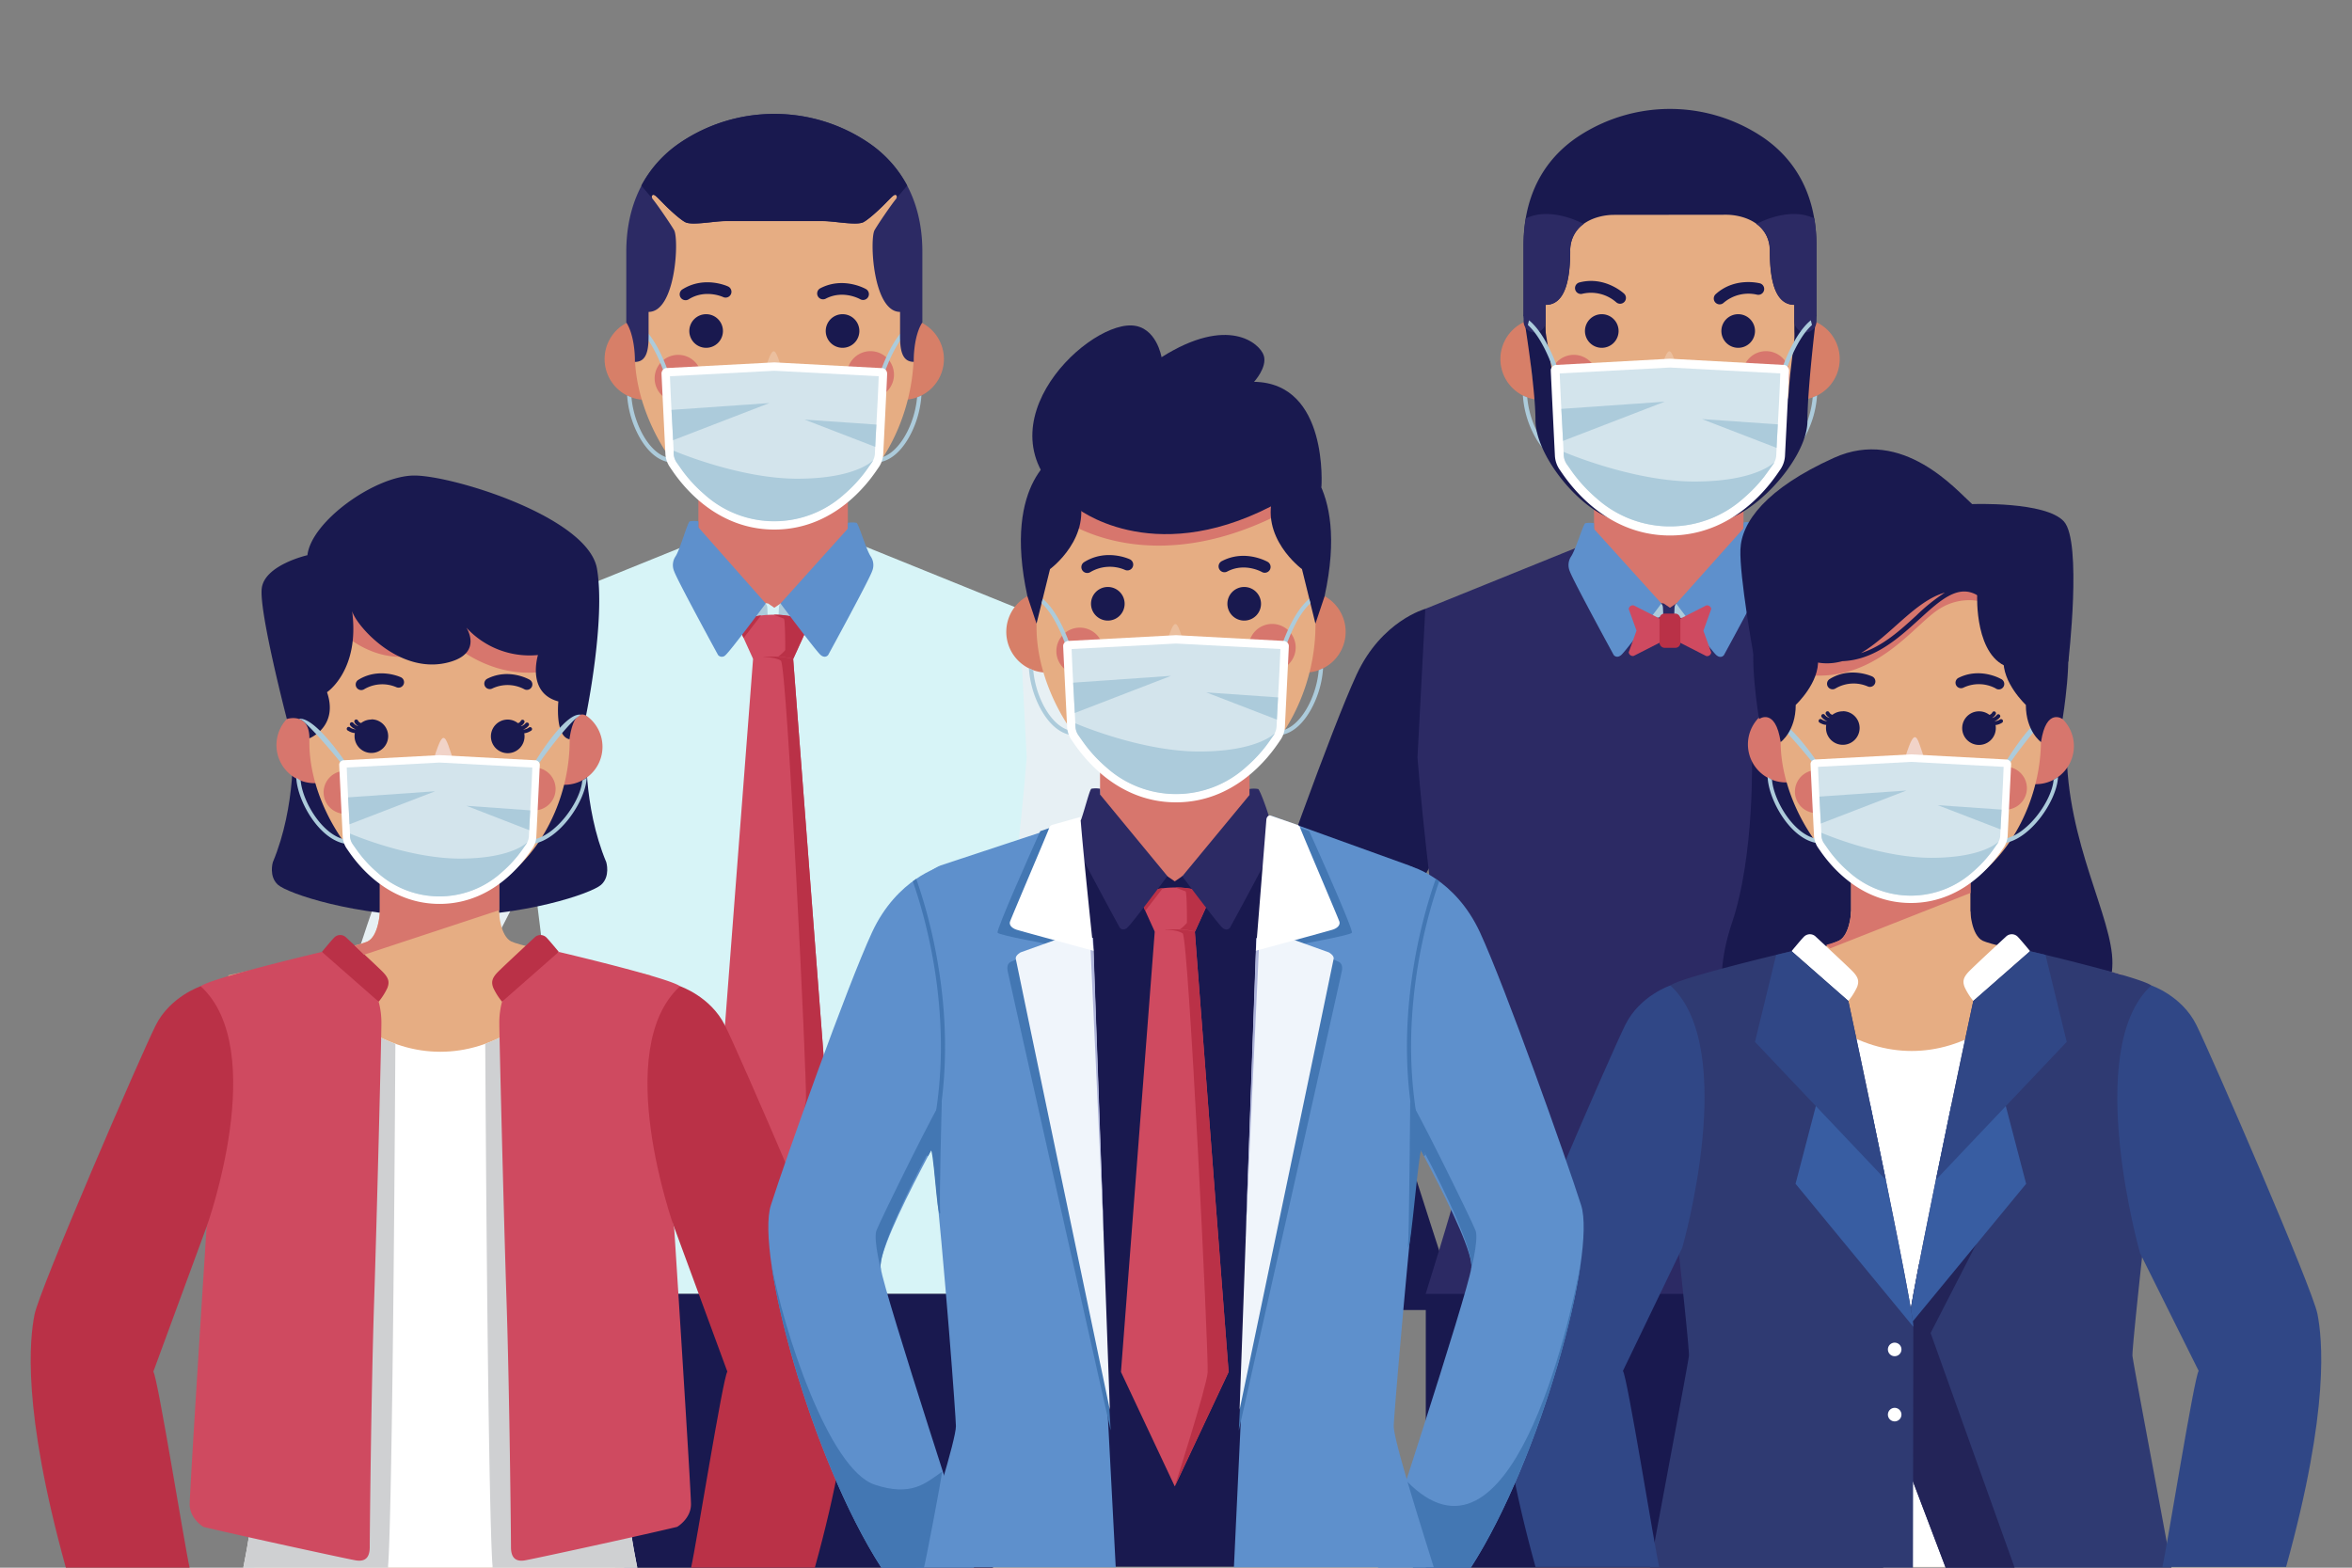 <svg xmlns="http://www.w3.org/2000/svg" viewBox="0 0 750 500"><rect x="0" y="0" width="750" height="500" fill="#808080" stroke="none"/><defs><style>.cls-1{fill:#19194f;}.cls-1,.cls-10,.cls-11,.cls-12,.cls-14,.cls-15,.cls-16,.cls-17,.cls-18,.cls-19,.cls-2,.cls-20,.cls-21,.cls-22,.cls-23,.cls-24,.cls-25,.cls-26,.cls-3,.cls-4,.cls-5,.cls-6,.cls-7,.cls-8,.cls-9{fill-rule:evenodd;}.cls-2{fill:#d7766d;}.cls-3{fill:#2c2a64;}.cls-4{fill:#accbdb;}.cls-5{fill:#5e90cc;}.cls-6{fill:#d77f68;}.cls-7{fill:#e6ad83;}.cls-8{fill:#ebbf9e;}.cls-9{fill:#12151d;}.cls-10{fill:#fff;}.cls-11{fill:#d26070;}.cls-12{fill:#cf4a60;}.cls-13,.cls-17{fill:#ba3147;}.cls-14{fill:#d3e4ec;}.cls-15{fill:#e7f0f4;}.cls-16{fill:#d7f4f7;}.cls-18{fill:#f1d3c8;}.cls-19{fill:#cfd0d2;}.cls-20{fill:#2f3a72;}.cls-21{fill:#232458;}.cls-22{fill:#385da2;}.cls-23{fill:#304786;}.cls-24{fill:#4377b3;}.cls-25{fill:#f0f5fb;}.cls-26{fill:#adb3d9;}</style></defs><title>telehealth</title><g id="OBJECTS"><polygon class="cls-1" points="610.38 409.14 454.65 409.14 454.65 500 600.5 500 610.38 409.14"/><path class="cls-1" d="M454.5,194.19s-13.95,3.75-21.93,21-27.41,71.76-32.27,87S413.08,383,435.56,417.83h29.53s-28.53-87.21-29.76-95.6,27-57.21,27-57.21C470.12,240.56,469.65,216.13,454.5,194.19Z"/><path class="cls-2" d="M532.13,108.42h0c13.1,0,23.83,18.34,23.83,40.75v33.1c0,22.42-10.73,40.75-23.83,40.75h0c-13.11,0-23.83-18.33-23.83-40.75v-33.1C508.3,126.76,519,108.42,532.13,108.42Z"/><path class="cls-1" d="M610.52,194.19s14,3.75,21.94,21,27.4,71.76,32.26,87S652,383,629.47,417.83H599.93s28.54-87.21,29.76-95.6-27-57.21-27-57.21C594.91,240.56,595.38,216.13,610.52,194.19Z"/><path class="cls-3" d="M538.38,192l-3.86.47-2,1.37-2-1.37-3.86-.47L503.9,174.19l-49.4,20L452,241.59c3.69,47.11,15.3,122.65,15.3,126.3s-7.84,29.24-12.69,44.79H610.38c-4.86-15.55-12.69-41.14-12.69-44.79s11.6-79.19,15.29-126.3l-2.45-47.4-49.41-20Z"/><path class="cls-4" d="M527.43,192.83l2.31-.33a1.92,1.92,0,0,1,.52,1.15c.07.72.12,2.85.12,2.85l-1.77.55a30.82,30.82,0,0,1-3.47,0C525.18,196.88,527.43,192.83,527.43,192.83Z"/><path class="cls-4" d="M536.83,192.83l-2.31-.33a1.9,1.9,0,0,0-.53,1.15c-.06.72-.11,2.85-.11,2.85l1.76.55a30.82,30.82,0,0,0,3.47,0C539.08,196.88,536.83,192.83,536.83,192.83Z"/><path class="cls-5" d="M556,166.63a8.21,8.21,0,0,1,2.76,0c.71.31,3.12,8.85,4.61,11a5,5,0,0,1,.35,4.62c-1,2.9-14,26.7-14,26.7s-.92,1.26-2.41,0-12.79-16.43-12.79-16.43l21.44-24Z"/><path class="cls-5" d="M508.29,166.87a8,8,0,0,0-2.76,0c-.71.31-3.12,8.61-4.61,10.71a5,5,0,0,0-.35,4.62c1,2.9,14,26.7,14,26.7s.92,1.26,2.41,0,12.8-16.43,12.8-16.43l-21.45-23.72Z"/><path class="cls-6" d="M575.39,101.64c.33,0,.64.1,1,.17h0a13,13,0,1,1-10.85,2.54c-.36,3.83.22,8.58,5.11,9.09l-.09-7.49C570.48,102.92,573.32,101.54,575.39,101.64Z"/><path class="cls-6" d="M489.81,101.63c-.32,0-.64.09-.95.15h0a13,13,0,1,0,10.82,2.68c.3,3.84-.34,8.58-5.23,9l.19-7.49C494.71,103,491.89,101.56,489.81,101.63Z"/><path class="cls-7" d="M532.52,166.68c-24.25,0-44.47-29.92-44.47-53.53V81.77a44.59,44.59,0,0,1,44.46-44.46h0A44.59,44.59,0,0,1,577,81.77v30.71C577,138.37,559.34,166.68,532.52,166.68Z"/><path class="cls-2" d="M563,112a7.49,7.49,0,1,0,7.63,7.35A7.5,7.5,0,0,0,563,112Z"/><path class="cls-2" d="M501.71,113.18a7.5,7.5,0,1,0,7.63,7.35A7.48,7.48,0,0,0,501.71,113.18Z"/><path class="cls-1" d="M517.87,93.64a1.86,1.86,0,0,1-2.51,2.75,12.2,12.2,0,0,0-10.68-2.72,1.87,1.87,0,1,1-.91-3.62C511.88,88,517.86,93.63,517.87,93.64Z"/><path class="cls-1" d="M561.29,90.39a1.87,1.87,0,0,1-.94,3.61,12.17,12.17,0,0,0-10.71,2.56,1.87,1.87,0,1,1-2.5-2.78C553.36,88.19,561.27,90.39,561.29,90.39Z"/><path class="cls-8" d="M533.71,114.15c.83,2.25,2.28,6.32,2.15,7-.17,1-5.09,1.84-6.39.58-.86-.84.21-4.51,1.14-7C531.89,111.38,532.59,111.12,533.71,114.15Z"/><path class="cls-9" d="M541.86,131.92a9.35,9.35,0,1,1-18.69,0,1.73,1.73,0,0,1,1.72-1.72h15.25A1.73,1.73,0,0,1,541.86,131.92Z"/><path class="cls-10" d="M525.83,130.2H539.2v1.59a1.5,1.5,0,0,1-1.5,1.49H527.33a1.5,1.5,0,0,1-1.5-1.49Z"/><path class="cls-11" d="M539.29,138.36a9.34,9.34,0,0,1-13.55,0,9.36,9.36,0,0,1,13.55,0Z"/><path class="cls-1" d="M510.77,110.93a5.36,5.36,0,1,0-5.36-5.35A5.36,5.36,0,0,0,510.77,110.93Z"/><path class="cls-1" d="M554.26,110.93a5.36,5.36,0,1,0-5.35-5.35A5.36,5.36,0,0,0,554.26,110.93Z"/><path class="cls-12" d="M519.36,194.24A1.32,1.32,0,0,1,521,193.1l8.23,4.19,3.33,3.88L529.18,205l-8.23,4.2a1.33,1.33,0,0,1-1.59-1.15l2.49-6.92Z"/><path class="cls-12" d="M545.67,194.24a1.32,1.32,0,0,0-1.59-1.14l-8.24,4.19-3.33,3.88,3.33,3.87,8.24,4.2a1.33,1.33,0,0,0,1.59-1.15l-2.49-6.92Z"/><rect class="cls-13" x="529.18" y="195.7" width="6.66" height="10.92" rx="1.59"/><path class="cls-4" d="M565.4,147.49a.68.68,0,0,1-.75-.6.67.67,0,0,1,.6-.74l.24,0c4-.5,7.33-4.22,9.54-8.72a30.4,30.4,0,0,0,3-10.7,13.23,13.23,0,0,0,1.39-.6,31.82,31.82,0,0,1-3.2,11.9c-2.4,4.87-6,8.9-10.6,9.46Z"/><path class="cls-4" d="M499.63,147.49a.68.68,0,0,0,.75-.6.67.67,0,0,0-.6-.74l-.24,0c-4-.5-7.33-4.22-9.54-8.72a30.83,30.83,0,0,1-3-10.7,13.23,13.23,0,0,1-1.39-.6,31.65,31.65,0,0,0,3.21,11.9c2.4,4.87,6,8.9,10.59,9.46Z"/><path class="cls-1" d="M514.57,68.53c-4.73,0-13.89,2.25-13.89,11.7s-1.79,17-7.82,17v7.41c0,4.15-.41,8.34-4.32,8.34,0-8.92-2.72-12.42-2.72-12.42V78.15c0-10.43,2.93-24.45,16.63-34.07a53.07,53.07,0,0,1,60.13,0c13.7,9.62,16.63,23.64,16.63,34.07v22.37s-2.72,3.5-2.72,12.42c-3.91,0-4.32-4.19-4.32-8.34V97.19c-6,0-7.82-7.5-7.82-17s-9.16-11.7-13.89-11.7Z"/><path class="cls-1" d="M485.82,100.52s3.81,22.77,3.81,33.53,13.14,27.6,24.55,31.52,15.38,3.66,18.33,3.66,6.92.25,18.33-3.66,25.51-20.52,25.51-31.28,2.86-33.77,2.86-33.77L573.13,97c0,6.11-2.3,20.17-2.75,27.91-.47,8-6.49,8.72-14.29,10.81-5.57,1.49-6.81,16.45-11.3,16.45a18.44,18.44,0,0,1-8.5-2.24,13.74,13.74,0,0,0-7.56,0,18.4,18.4,0,0,1-8.5,2.24c-4.49,0-4.78-15.19-10.35-16.69-7.8-2.09-13.82-2.83-14.28-10.81-.46-7.74-3.71-21.56-3.71-27.67Z"/><path class="cls-3" d="M505,71.43a10.32,10.32,0,0,0-4.29,8.8c0,9.46-1.79,17-7.82,17v5.29a3.53,3.53,0,0,1-3.52,3.52h0a3.53,3.53,0,0,1-3.52-3.52V78.15a51.2,51.2,0,0,1,.69-8.48c8.16-4,18.45,1.76,18.45,1.76Zm67.2,26.46v4.59a3.53,3.53,0,0,0,3.52,3.52h0a3.53,3.53,0,0,0,3.52-3.52V78.15a51.08,51.08,0,0,0-.69-8.47h0c-8.11-4-18.34,1.7-18.45,1.76a10.3,10.3,0,0,1,4.29,8.8c0,9.46,1.79,17,7.82,17Z"/><path class="cls-4" d="M569,119.87a.71.71,0,1,1-1.36-.41s3.61-12.24,9.79-17.31l.37,1.51C572.33,108.58,569,119.83,569,119.87Z"/><path class="cls-4" d="M496,119.87a.71.71,0,0,0,.88.48.72.72,0,0,0,.49-.89s-3.61-12.24-9.8-17.31l-.37,1.51C492.71,108.58,496,119.83,496,119.87Z"/><path class="cls-10" d="M532.51,114.41l36.59,2a1.94,1.94,0,0,1,1.42,1.77c0,1.34-1.33,27.26-1.33,27.26a8.64,8.64,0,0,1-1.51,4.35c-1.45,2-13,21-35.17,21s-33.72-19-35.17-21a8.64,8.64,0,0,1-1.51-4.35s-1.28-25.92-1.32-27.26,1.42-1.77,1.42-1.77Z"/><path class="cls-14" d="M532.52,117.22l-35.16,1.88c.31,8.71.89,17.46,1.28,26.17a5.84,5.84,0,0,0,1,2.83c1,1.36,1.85,2.7,2.91,4a47.66,47.66,0,0,0,6.44,6.73,35.1,35.1,0,0,0,47.07,0,47.73,47.73,0,0,0,6.45-6.73c1-1.33,1.92-2.67,2.9-4a5.74,5.74,0,0,0,1-2.83c.39-8.71,1-17.46,1.28-26.17Z"/><path class="cls-4" d="M497.88,130.41c.18,3.41.37,6.81.54,10.21l32.43-12.51-33,2.3Zm.71,13.71.05,1.15a5.84,5.84,0,0,0,1,2.83c1,1.36,1.85,2.7,2.91,4a47.66,47.66,0,0,0,6.44,6.73,35.1,35.1,0,0,0,47.07,0,47.73,47.73,0,0,0,6.45-6.73c1-1.33,1.92-2.67,2.9-4a4.19,4.19,0,0,0,.41-.69s-5.7,6.17-25.5,6.17-41.72-9.46-41.72-9.46Zm67.91-1.28c.12-2.5.26-5,.39-7.49l-24.18-1.69Z"/><path class="cls-15" d="M168.91,194.19s-14,3.75-21.94,21-27.4,71.76-32.26,87S127.48,383,150,417.83H179.5s-28.54-87.21-29.76-95.6,27-57.21,27-57.21C184.52,240.56,184.05,216.13,168.91,194.19Z"/><path class="cls-2" d="M246.53,108.42h0c13.11,0,23.83,18.34,23.83,40.75v33.1c0,22.42-10.72,40.75-23.83,40.75h0c-13.11,0-23.83-18.33-23.83-40.75v-33.1C222.7,126.76,233.42,108.42,246.53,108.42Z"/><path class="cls-15" d="M324.93,194.19s13.95,3.75,21.93,21,27.41,71.76,32.26,87S366.35,383,343.87,417.83H314.33s28.54-87.21,29.77-95.6-27-57.21-27-57.21C309.31,240.56,309.78,216.13,324.93,194.19Z"/><path class="cls-16" d="M252.78,192l-3.86.47-2,1.37-2-1.37-3.86-.47-22.74-17.84-49.4,20-2.47,47.4c3.7,47.11,15.3,122.65,15.3,126.3s-7.83,29.24-12.69,44.79H324.78c-4.85-15.55-12.68-41.14-12.68-44.79s11.6-79.19,15.29-126.3l-2.46-47.4-49.4-20Z"/><polygon class="cls-12" points="251.86 204.46 252.92 210.13 263.69 350.57 246.53 387.07 229.37 350.57 240.14 210.13 241.2 204.46 246.53 207.91 251.86 204.46"/><path class="cls-17" d="M251.86,204.46l1.06,5.67,10.77,140.44-17.16,36.5s10.08-31.43,10.48-36.3-6.07-138.82-8-140.06-5.68-1.13-5.68-1.13l2.41-2.15.75.48Z"/><path class="cls-4" d="M241.83,192.83l2.31-.33a1.86,1.86,0,0,1,.52,1.15c.07.72.12,2.85.12,2.85l-1.77.55a30.62,30.62,0,0,1-3.46,0C239.58,196.88,241.83,192.83,241.83,192.83Z"/><path class="cls-4" d="M251.23,192.83l-2.31-.33a1.86,1.86,0,0,0-.52,1.15c-.07.72-.12,2.85-.12,2.85l1.77.55a30.62,30.62,0,0,0,3.46,0C253.48,196.88,251.23,192.83,251.23,192.83Z"/><path class="cls-12" d="M240.14,210.13l-5-11c4.35-4.09,18.49-4.09,22.84,0l-5,11A29.31,29.31,0,0,0,240.14,210.13Z"/><path class="cls-17" d="M237.11,203.49l-2-4.39c1.56-1.48,4.4-2.42,7.58-2.83l-5.58,7.22Zm9.53-7.46c4.59,0,9.15,1,11.31,3.07l-5,11a23.88,23.88,0,0,0-4.82-.66,12.94,12.94,0,0,0,2.25-2.07c.06-.4,0-9.9-.42-10.06Z"/><path class="cls-5" d="M270.36,166.75a8,8,0,0,1,2.76,0c.71.31,3.12,8.73,4.61,10.83a5,5,0,0,1,.36,4.62c-1,2.9-14,26.7-14,26.7s-.92,1.26-2.41,0-12.79-16.43-12.79-16.43l21.44-23.84Z"/><path class="cls-5" d="M222.7,166.28a8,8,0,0,0-2.76,0c-.71.3-3.12,9.2-4.61,11.3a5,5,0,0,0-.36,4.62c1,2.9,14,26.7,14,26.7a1.57,1.57,0,0,0,2.42,0c1.48-1.24,12.79-16.43,12.79-16.43L222.7,168.19Z"/><path class="cls-6" d="M289.8,101.64c.32,0,.63.1.95.17h0a13,13,0,1,1-10.86,2.54c-.36,3.83.22,8.58,5.11,9.09l-.09-7.49C284.88,102.92,287.72,101.54,289.8,101.64Z"/><path class="cls-6" d="M204.21,101.63c-.32,0-.63.09-1,.15h0a13,13,0,1,0,10.82,2.68c.31,3.84-.33,8.58-5.23,9L209,106C209.11,103,206.29,101.56,204.21,101.63Z"/><path class="cls-7" d="M246.92,166.68c-24.24,0-44.47-29.92-44.47-53.53V81.77a44.59,44.59,0,0,1,44.46-44.46h0a44.59,44.59,0,0,1,44.46,44.46v30.71C291.38,138.37,273.74,166.68,246.92,166.68Z"/><path class="cls-2" d="M277.44,112a7.49,7.49,0,1,0,7.63,7.35A7.5,7.5,0,0,0,277.44,112Z"/><path class="cls-2" d="M216.12,113.18a7.5,7.5,0,1,0,7.63,7.35A7.49,7.49,0,0,0,216.12,113.18Z"/><path class="cls-1" d="M232.15,91.36a1.86,1.86,0,1,1-1.54,3.39s-5.63-2.66-11,.71a1.87,1.87,0,1,1-2-3.17C224.71,87.84,232.13,91.35,232.15,91.36Z"/><path class="cls-1" d="M276.12,92.19a1.86,1.86,0,1,1-1.81,3.25s-5.4-3.11-11-.18a1.87,1.87,0,1,1-1.73-3.32C269,88.08,276.1,92.18,276.12,92.19Z"/><path class="cls-8" d="M248.11,114.15c.83,2.25,2.28,6.32,2.16,7-.18,1-5.1,1.84-6.39.58-.86-.84.2-4.51,1.14-7C246.29,111.38,247,111.12,248.11,114.15Z"/><path class="cls-9" d="M256.26,131.92a9.35,9.35,0,1,1-18.69,0,1.73,1.73,0,0,1,1.72-1.72h15.25A1.73,1.73,0,0,1,256.26,131.92Z"/><path class="cls-10" d="M240.23,130.2H253.6v1.59a1.5,1.5,0,0,1-1.5,1.49H241.73a1.5,1.5,0,0,1-1.5-1.49Z"/><path class="cls-11" d="M253.69,138.36a9.33,9.33,0,0,1-13.54,0,9.35,9.35,0,0,1,13.54,0Z"/><path class="cls-1" d="M225.17,110.93a5.36,5.36,0,1,0-5.36-5.35A5.36,5.36,0,0,0,225.17,110.93Z"/><path class="cls-1" d="M268.67,110.93a5.36,5.36,0,1,0-5.36-5.35A5.36,5.36,0,0,0,268.67,110.93Z"/><path class="cls-4" d="M281.45,120.75a.68.68,0,0,1-.84.46.67.67,0,0,1-.45-.84s3.41-11.59,9.27-16.39l.35,1.43C284.6,110.07,281.46,120.72,281.45,120.75Z"/><path class="cls-4" d="M279.8,147.49a.67.67,0,0,1-.74-.6.67.67,0,0,1,.59-.74l.24,0c4-.5,7.33-4.22,9.55-8.72a30.83,30.83,0,0,0,3-10.7,14,14,0,0,0,1.38-.6,31.82,31.82,0,0,1-3.2,11.9c-2.4,4.87-6,8.9-10.6,9.46Z"/><path class="cls-4" d="M212.39,120.75a.68.68,0,0,0,.84.46.67.67,0,0,0,.45-.84s-3.41-11.59-9.27-16.39l-.35,1.43C209.24,110.07,212.38,120.72,212.39,120.75Z"/><path class="cls-4" d="M214,147.49a.67.67,0,0,0,.74-.6.67.67,0,0,0-.59-.74l-.24,0c-4-.5-7.33-4.22-9.55-8.72a30.83,30.83,0,0,1-3-10.7,13.07,13.07,0,0,1-1.38-.6,31.82,31.82,0,0,0,3.2,11.9c2.4,4.87,6,8.9,10.59,9.46Z"/><path class="cls-10" d="M246.92,115.58l34.63,1.85a1.83,1.83,0,0,1,1.34,1.68c0,1.27-1.25,25.8-1.25,25.8a8.23,8.23,0,0,1-1.43,4.12c-1.37,1.91-12.28,19.87-33.29,19.87S215,150.94,213.63,149a8.19,8.19,0,0,1-1.44-4.12s-1.21-24.53-1.25-25.8a1.83,1.83,0,0,1,1.34-1.68Z"/><path class="cls-14" d="M246.92,118.25,213.64,120c.29,8.24.85,16.52,1.21,24.77a5.51,5.51,0,0,0,.94,2.68c.93,1.29,1.75,2.55,2.75,3.81a44.81,44.81,0,0,0,6.1,6.37,33.22,33.22,0,0,0,44.56,0,45.38,45.38,0,0,0,6.1-6.37c1-1.26,1.82-2.52,2.75-3.81a5.5,5.5,0,0,0,.93-2.68c.37-8.25.93-16.53,1.22-24.77Z"/><path class="cls-4" d="M214.13,130.73c.17,3.23.35,6.45.51,9.67l30.71-11.85-31.22,2.18Zm.68,13,0,1.09a5.51,5.51,0,0,0,.94,2.68c.93,1.29,1.75,2.55,2.75,3.81a44.81,44.81,0,0,0,6.1,6.37,33.22,33.22,0,0,0,44.56,0,45.38,45.38,0,0,0,6.1-6.37c1-1.26,1.82-2.52,2.75-3.81a3.8,3.8,0,0,0,.38-.66s-5.39,5.84-24.13,5.84-39.49-8.95-39.49-8.95Zm64.28-1.21c.11-2.37.24-4.73.37-7.1l-22.89-1.59Z"/><path class="cls-3" d="M246.92,36.36a52.91,52.91,0,0,1,30.39,9.43c13.85,9.73,16.81,23.9,16.81,34.45v22.61s-2.75,3.54-2.75,12.56c-3.95,0-4.36-4.24-4.36-8.43v-7.5c-8.7,0-9.75-23.3-8.12-26.09,1.31-2.26,5.43-8.26,6.88-10,0,0,.6-.81,0-1.16s-1.07.23-3.55,2.75-5.48,5.15-6.92,5.89c-2.16,1.11-9.27-.35-12.73-.35H231.26c-3.45,0-10.56,1.46-12.73.35-1.44-.74-4.45-3.38-6.92-5.89s-3-3.1-3.55-2.75,0,1.16,0,1.16c1.45,1.75,5.57,7.75,6.89,10,1.62,2.79.57,26.09-8.13,26.09V107c0,4.19-.4,8.43-4.36,8.43,0-9-2.75-12.56-2.75-12.56V80.24c0-10.55,3-24.72,16.81-34.45A53,53,0,0,1,246.92,36.36Z"/><path class="cls-1" d="M208.06,62.22c.6-.35,1.08.23,3.55,2.75s5.48,5.15,6.92,5.89c2.17,1.11,9.28-.35,12.73-.35h31.31c3.46,0,10.57,1.46,12.73.35,1.44-.74,4.45-3.38,6.92-5.89s2.95-3.1,3.55-2.75,0,1.16,0,1.16l.81-1,2.71-3.18a38,38,0,0,0-12-13.45,53.7,53.7,0,0,0-60.79,0,38,38,0,0,0-12,13.45l2.71,3.18.81,1S207.47,62.57,208.06,62.22Z"/><polygon class="cls-1" points="324.78 412.68 196.12 412.68 196.12 500 316.62 500 324.78 412.68"/><path class="cls-1" d="M93.37,236.72S94.58,256.88,87,275c0,0-1.37,4.54,1.67,7.22s24.3,10.09,51.49,10.09,48.46-7.4,51.5-10.09,1.67-7.22,1.67-7.22c-7.59-18.15-6.38-38.31-6.38-38.31l-46.79-4.62Z"/><path class="cls-7" d="M81.2,500c4.24-22.24,1.22-42.66-3.08-73-8.18-15.87-14.43-44.72-10.1-65.4s4.81-50.54,4.81-50.54,40.75-9,44.36-10.78,3.93-9.37,3.93-9.37l19-4.09,19,4.09s.32,7.57,3.93,9.37,44.36,10.78,44.36,10.78.48,29.86,4.81,50.54-1.92,49.53-10.1,65.4c-4.3,30.33-7.32,50.74-3.08,73Z"/><path class="cls-7" d="M140.15,243h0a19.1,19.1,0,0,1,19,19v36.46a19.1,19.1,0,0,1-19,19h0a19.1,19.1,0,0,1-19-19V262A19.1,19.1,0,0,1,140.15,243Z"/><path class="cls-2" d="M181.69,226.18l.89.16h0a12.12,12.12,0,1,1-10.14,2.37c-.33,3.58.21,8,4.77,8.49l-.08-7C177.11,227.38,179.75,226.09,181.69,226.18Z"/><path class="cls-2" d="M98.78,225.61c-.3,0-.59.08-.89.14h0a12.14,12.14,0,1,0,10.1,2.51c.29,3.58-.31,8-4.88,8.42l.18-7C103.35,226.86,100.72,225.54,98.78,225.61Z"/><path class="cls-7" d="M140.16,286.9c-22.63,0-41.51-27.93-41.51-50V207.63a41.63,41.63,0,0,1,41.5-41.51h0a41.63,41.63,0,0,1,41.5,41.51V236.3C181.66,260.46,165.19,286.9,140.16,286.9Z"/><path class="cls-2" d="M103.15,188.88a42.15,42.15,0,0,1,9.58-12.34L159.91,183s17,11.78,21.58,20.91c.11,1.24.17,2.5.17,3.76v3.14c-1,1.25-2.72,2.24-5.48,2.87-21.07,4.8-35.64-11.77-35.64-11.77s13.79.46-4.8,6.35-31.14-11-31.14-11Z"/><path class="cls-2" d="M170.17,244.78a6.85,6.85,0,1,0,7,6.72A6.86,6.86,0,0,0,170.17,244.78Z"/><path class="cls-2" d="M109.89,245.87a6.85,6.85,0,1,0,7,6.72A6.86,6.86,0,0,0,109.89,245.87Z"/><path class="cls-1" d="M127.82,216a1.74,1.74,0,0,1-1.44,3.17,11.36,11.36,0,0,0-10.26.66,1.75,1.75,0,0,1-1.86-3C120.87,212.71,127.8,216,127.82,216Z"/><path class="cls-1" d="M168.86,216.77a1.73,1.73,0,0,1,.68,2.36,1.75,1.75,0,0,1-2.37.68,11.36,11.36,0,0,0-10.28-.18,1.75,1.75,0,0,1-1.61-3.1C162.21,212.93,168.85,216.76,168.86,216.77Z"/><path class="cls-10" d="M129.88,257.07a12.29,12.29,0,1,0,24.57.22h0a2.13,2.13,0,0,0-2.1-2.14L132,255a2.14,2.14,0,0,0-2.15,2.1Z"/><path class="cls-10" d="M134.37,266.68a12.27,12.27,0,0,0,14.19,1,7.63,7.63,0,0,0-7-4.59A7.75,7.75,0,0,0,134.37,266.68Z"/><path class="cls-10" d="M151.64,255.15,132.57,255c-.32,2.11.64,4.25,2.05,4.72,1.72.58,15.52.35,16.51-.73C151.61,258.44,151.69,256.75,151.64,255.15Z"/><path class="cls-18" d="M143,237.81c.89,2.54,2.44,7.11,2.31,7.83-.19,1-5.47,1.26-6.86-.27-.92-1,.22-4.81,1.23-7.34C141,234.59,141.78,234.41,143,237.81Z"/><path class="cls-10" d="M185.21,306,177,416.42l16.82.44s3.28,53.38,9.4,83.14H77.58C83.7,470.24,87,416.86,87,416.86l16.81-.44L95.62,306C119.59,345.27,161.24,345.27,185.21,306Z"/><path class="cls-19" d="M123.77,500H77.58C83.7,470.24,87,416.86,87,416.86l16.81-.44-6.58-88.85c5.7-1,10.81-1.74,15.1-2.34a49.72,49.72,0,0,0,13.75,7.68c-.95,158.12-2.33,166.39-2.33,166.39Z"/><path class="cls-19" d="M183.61,327.57,177,416.42l16.82.44s3.28,53.38,9.4,83.14H157.06l0-.7s-1.38-8.27-2.33-166.39a49.92,49.92,0,0,0,13.76-7.68C172.8,325.83,177.92,326.61,183.61,327.57Z"/><path class="cls-17" d="M160.09,319.48a20.86,20.86,0,0,1-2.79-4.41c-.7-1.86-.47-3.14,1.63-5.23s10-9.41,11.5-10.81a2.67,2.67,0,0,1,3.89.06c.81.81,3.87,4.51,3.87,4.51S172.93,313.5,160.09,319.48Z"/><path class="cls-12" d="M160.09,319.48a26.05,26.05,0,0,0-.87,6.92c0,4.06,1.39,60.65,2.32,89s1.4,74.6,1.4,78.08,1.62,4.65,4.41,4.19,37-7.9,48.57-10.69c0,0,4.42-2.56,4.42-7.21S215,391.94,215,391.94s-10.6-55.7,7-71.78a21,21,0,0,0-5.16-5.61c-3.48-2.68-38.66-10.95-38.66-10.95Z"/><path class="cls-17" d="M120.75,319.48a20.86,20.86,0,0,0,2.79-4.41c.69-1.86.46-3.14-1.63-5.23s-10-9.41-11.51-10.81a2.67,2.67,0,0,0-3.89.06c-.81.81-3.87,4.51-3.87,4.51S107.91,313.5,120.75,319.48Z"/><path class="cls-12" d="M120.75,319.48a26.05,26.05,0,0,1,.87,6.92c0,4.06-1.4,60.65-2.33,89s-1.39,74.6-1.39,78.08-1.63,4.65-4.42,4.19S76.53,489.78,64.91,487c0,0-4.42-2.56-4.42-7.21s5.35-87.84,5.35-87.84,10.6-55.7-7-71.78A21,21,0,0,1,64,314.55c3.49-2.68,38.66-10.95,38.66-10.95Z"/><path class="cls-2" d="M159.2,290.28v-9.1a34.58,34.58,0,0,1-18.78,5.71h-.53c-6.73-.06-13.13-2.59-18.78-6.7v11c-.1,1.36-.72,7.5-3.92,9.1a30.11,30.11,0,0,1-4,1.29c.39.36,2.47,2.53,2.9,2.92Z"/><path class="cls-1" d="M98.65,235.48s9.4-3.71,5.63-14.71c0,0,10.53-7,8-25.88,1.23,4.59,15.49,21.1,31.61,16.11,10-3.1,4.81-10.84,4.81-10.84a27.31,27.31,0,0,0,22.85,8.75s-3.77,12.08,6.5,14.8c0,0-1.17,11.15,3.56,12.08,0,0,1-9.86,5.26-7.56,0,0,6.29-30.39,3.5-46.82s-45.86-29.74-58.25-29.74-32.85,14.56-34.09,25.4c0,0-13.63,3.1-14.56,10.54s8,41.71,8,41.71S98.65,227,98.65,235.48Z"/><path class="cls-1" d="M118.41,229.5a5.28,5.28,0,0,0-3.26,1.11,1.57,1.57,0,0,1-1-.8.62.62,0,0,0-1.11.57,2.75,2.75,0,0,0,1.16,1.16l0,.05a2.82,2.82,0,0,1-1.51-1,.62.62,0,1,0-1,.78,3.94,3.94,0,0,0,1.82,1.27h0a3.83,3.83,0,0,1-1.86-.6.62.62,0,1,0-.66,1,4.89,4.89,0,0,0,1.92.74l.24,0a5.2,5.2,0,0,0-.09,1,5.36,5.36,0,1,0,5.36-5.35Zm43.49,0a5.36,5.36,0,1,0,5.36,5.35,5.23,5.23,0,0,0-.09-1l.16,0a4.94,4.94,0,0,0,1.92-.74.62.62,0,1,0-.67-1,3.85,3.85,0,0,1-1.78.6l0,0a4,4,0,0,0,1.75-1.25.61.61,0,0,0-.09-.87.63.63,0,0,0-.87.09,2.88,2.88,0,0,1-1.43.95l-.06-.07a2.58,2.58,0,0,0,1.1-1.12.62.62,0,0,0-1.1-.57,1.54,1.54,0,0,1-.94.78A5.29,5.29,0,0,0,161.9,229.5Z"/><path class="cls-4" d="M171.45,244.05a.68.68,0,0,1-.84.46.67.67,0,0,1-.45-.84s9.82-16.54,15-15.72l-1.47,1.14C178.54,233.75,171.46,244,171.45,244.05Z"/><path class="cls-4" d="M109.12,243.82a.67.67,0,1,0,1.29-.38s-9.93-15-15.13-14.17l.8.34.64.43C101.89,234.7,109.11,243.79,109.12,243.82Z"/><path class="cls-4" d="M110.69,269.17a.67.67,0,0,0,.74-.59.68.68,0,0,0-.59-.75l-.24,0c-7.58-.95-14.19-12.21-14.72-18.9-.47-.27-.94-.56-1.4-.88.35,7.55,7.45,20,16,21.12Z"/><path class="cls-4" d="M169.49,269.17a.67.67,0,0,1-.74-.59.68.68,0,0,1,.6-.75l.23,0c7.58-.95,15.58-12.21,16.1-18.9.48-.27.94-.56,1.41-.88-.35,7.55-8.84,20-17.34,21.12Z"/><path class="cls-10" d="M140.15,240.84l30.79,1.65s1.23.35,1.19,1.48-1.11,23-1.11,23a7.29,7.29,0,0,1-1.27,3.66c-1.22,1.7-10.91,17.66-29.6,17.66s-28.37-16-29.59-17.66a7.29,7.29,0,0,1-1.27-3.66s-1.08-21.82-1.12-23,1.19-1.48,1.19-1.48Z"/><path class="cls-14" d="M140.15,243.21l-29.58,1.58c.26,7.33.75,14.69,1.08,22a5,5,0,0,0,.83,2.39c.82,1.14,1.56,2.27,2.45,3.39a40.29,40.29,0,0,0,5.42,5.66,29.52,29.52,0,0,0,39.61,0,40.29,40.29,0,0,0,5.42-5.66c.89-1.12,1.62-2.25,2.45-3.39a5,5,0,0,0,.83-2.39c.32-7.33.82-14.69,1.08-22Z"/><path class="cls-4" d="M111,254.31c.16,2.87.32,5.73.46,8.59l27.3-10.53L111,254.31Zm.61,11.53,0,1a5,5,0,0,0,.83,2.39c.82,1.14,1.56,2.27,2.45,3.39a40.29,40.29,0,0,0,5.42,5.66,29.52,29.52,0,0,0,39.61,0,40.29,40.29,0,0,0,5.42-5.66c.89-1.12,1.62-2.25,2.45-3.39a4.15,4.15,0,0,0,.34-.59s-4.8,5.2-21.46,5.2-35.1-8-35.1-8Zm57.14-1.07c.1-2.1.22-4.21.33-6.31L148.73,257Z"/><path class="cls-17" d="M64,314.55S54.29,317.79,49.66,327,12.54,411.29,11,419.3C9.51,427,6.89,449.09,21,500H60.46c-1.51-6.52-10.21-61-11.57-62.52L66,390.94S86.09,334.81,64,314.55Z"/><path class="cls-17" d="M216.85,314.55s9.7,3.24,14.32,12.48,37.12,84.26,38.66,92.27c1.49,7.72,4.12,29.79-10,80.7H220.37c1.52-6.52,10.21-61,11.57-62.52l-17.13-46.54S194.74,334.81,216.85,314.55Z"/><path class="cls-1" d="M565.92,237.69l-7.28,3.07s1,31.81-6.39,53.7-1.51,40.41,10.42,36c0,0,.7,13.34,10.59,16.42s22.19,5.47,22.19,5.47l33.28,2.09s31.6,9.9,33.95-32.06c0,0,10.76-.52,10.92-15.12S659,268.92,659,238.68s-93.06-1-93.06-1Zm-4.47-25-2.34-4.14s-4.44-24.66-4.13-33.29,8-19.41,29.89-29.27,39.13,10.48,44,14.79c0,0,23.42-.93,29.27,5.54S659.55,211,659.55,211Z"/><path class="cls-7" d="M550.37,499.76c4.24-22.24,1.21-42.66-3.09-73-8.17-15.87-14.42-44.72-10.1-65.4s3.18-44.05,3.18-44.05,42.39-15.47,46-17.27,3.93-9.38,3.93-9.38l19-4.08,19,4.08s.33,7.58,3.94,9.38,44.36,10.78,44.36,10.78.48,29.86,4.81,50.54-1.92,49.53-10.1,65.4c-4.3,30.33-7.32,50.74-3.09,73Z"/><path class="cls-7" d="M609.32,242.72h0a19.1,19.1,0,0,1,19,19v36.46a19.1,19.1,0,0,1-19,19h0a19.11,19.11,0,0,1-19.05-19V261.77A19.11,19.11,0,0,1,609.32,242.72Z"/><path class="cls-2" d="M650.86,225.94c.3,0,.6.1.89.16h0a12.14,12.14,0,1,1-10.14,2.37c-.33,3.57.21,8,4.77,8.48l-.08-7C646.27,227.13,648.92,225.85,650.86,225.94Z"/><path class="cls-2" d="M568,225.36c-.3,0-.6.09-.89.15h0a12.14,12.14,0,1,0,10.1,2.51c.29,3.58-.31,8-4.88,8.42l.18-7C572.52,226.62,569.89,225.3,568,225.36Z"/><path class="cls-7" d="M609.33,286.65c-22.63,0-41.52-27.92-41.52-50V207.39a41.63,41.63,0,0,1,41.51-41.51h0a41.63,41.63,0,0,1,41.5,41.51v28.67C650.83,260.22,634.36,286.65,609.33,286.65Z"/><path class="cls-2" d="M633.85,192.47a17.49,17.49,0,0,0-15.1,1.54c-8.07,4.69-20.18,23.72-42.67,21.26s29.42-23.88,29.42-23.88,26.19-13.09,27.58-12.32S633.85,192.47,633.85,192.47Z"/><path class="cls-2" d="M639.33,244.54a6.85,6.85,0,1,0,7,6.72A6.85,6.85,0,0,0,639.33,244.54Z"/><path class="cls-2" d="M579.06,245.63a6.85,6.85,0,1,0,7,6.72A6.84,6.84,0,0,0,579.06,245.63Z"/><path class="cls-1" d="M597,215.75a1.74,1.74,0,0,1-1.44,3.17,11.36,11.36,0,0,0-10.26.66,1.75,1.75,0,0,1-1.86-3C590,212.46,597,215.74,597,215.75Z"/><path class="cls-1" d="M638,216.52a1.74,1.74,0,1,1-1.69,3,11.42,11.42,0,0,0-10.28-.17,1.75,1.75,0,0,1-1.61-3.1C631.37,212.69,638,216.51,638,216.52Z"/><path class="cls-10" d="M599,256.83a12.29,12.29,0,0,0,24.58.22h0a2.13,2.13,0,0,0-2.1-2.14l-20.29-.18a2.13,2.13,0,0,0-2.15,2.1Z"/><path class="cls-10" d="M603.53,266.44a12.29,12.29,0,0,0,14.2,1,7.65,7.65,0,0,0-7-4.6A7.77,7.77,0,0,0,603.53,266.44Z"/><path class="cls-10" d="M620.81,254.9l-19.07-.17c-.32,2.11.63,4.25,2,4.72,1.72.58,15.52.35,16.51-.73C620.77,258.2,620.85,256.51,620.81,254.9Z"/><path class="cls-18" d="M612.15,237.57c.89,2.53,2.44,7.11,2.31,7.82-.19,1-5.47,1.27-6.86-.26-.93-1,.22-4.81,1.22-7.34C610.19,234.35,611,234.17,612.15,237.57Z"/><path class="cls-10" d="M654.38,305.79,646.2,416.18l16.82.44s3.28,53.38,9.4,83.14H546.75c6.12-29.76,9.4-83.14,9.4-83.14l16.82-.44-8.18-110.39C588.76,345,630.41,345,654.38,305.79Z"/><path class="cls-10" d="M629.25,319.24a20.72,20.72,0,0,1-2.78-4.42c-.7-1.85-.47-3.13,1.62-5.22s10-9.42,11.51-10.81a2.65,2.65,0,0,1,3.89.06c.81.81,3.87,4.51,3.87,4.51S642.1,313.26,629.25,319.24Z"/><path class="cls-20" d="M629.25,319.24c-.24.84-17.4,81.7-20.31,100.44-.27,1.73-6,33.13-6,33.69,0,.8,9.38,25.11,17.49,46.63h72c-4.54-24.87-12.39-66.25-12.44-67.62-.1-3,4.08-40.69,4.08-40.69s-10.6-55.69,7-71.77A21.15,21.15,0,0,0,686,314.3c-3.48-2.67-38.66-10.94-38.66-10.94Z"/><path class="cls-21" d="M611.93,403.21c-1.36,7.09-2.44,12.9-3,16.47-.27,1.73-6,33.13-6,33.69,0,.8,9.38,25.11,17.49,46.63h22l-26.79-74.85,14.6-28.45-9.36-.82S617.1,398.93,611.93,403.21Z"/><path class="cls-22" d="M622.2,352.63c-6,28.85-13.68,66.53-13.68,70.55l37.57-45.62-8.63-33S630.55,348.14,622.2,352.63Z"/><path class="cls-2" d="M590.34,299.81l28.37-11.2,9.66-3.82v-3.85a34.58,34.58,0,0,1-18.78,5.71h-.53c-6.73-.06-13.13-2.59-18.79-6.7v11c-.09,1.36-.71,7.5-3.91,9.1a30.11,30.11,0,0,1-4,1.29l1.23,1.13Z"/><path class="cls-1" d="M587.57,226.87a5.39,5.39,0,0,0-3.26,1.11,1.59,1.59,0,0,1-1-.79.62.62,0,0,0-.83-.27.64.64,0,0,0-.27.84,2.67,2.67,0,0,0,1.16,1.15l0,.06a2.88,2.88,0,0,1-1.51-1,.61.61,0,0,0-.87-.09.62.62,0,0,0-.09.87,4,4,0,0,0,1.82,1.27h0a3.94,3.94,0,0,1-1.86-.6.6.6,0,0,0-.85.18.62.62,0,0,0,.19.86,4.86,4.86,0,0,0,1.92.73l.23,0a6,6,0,0,0-.08,1,5.36,5.36,0,1,0,5.35-5.36Zm43.5,0a5.36,5.36,0,1,0,5.35,5.36,6.14,6.14,0,0,0-.08-1l.16,0a5,5,0,0,0,1.92-.73.62.62,0,0,0,.18-.86.6.6,0,0,0-.85-.18,3.82,3.82,0,0,1-1.79.59v0a4,4,0,0,0,1.75-1.24.62.62,0,0,0-.09-.87.61.61,0,0,0-.87.09,2.86,2.86,0,0,1-1.44.95l0-.07a2.64,2.64,0,0,0,1.1-1.12.64.64,0,0,0-.27-.84.62.62,0,0,0-.83.27,1.55,1.55,0,0,1-.94.77A5.36,5.36,0,0,0,631.07,226.87Z"/><path class="cls-4" d="M640.62,243.81a.68.68,0,1,1-1.3-.38s9.83-16.54,15-15.72l-1.47,1.14C647.7,233.51,640.63,243.77,640.62,243.81Z"/><path class="cls-4" d="M578.28,243.58a.68.68,0,0,0,1.3-.38s-9.93-15-15.13-14.17l.8.34.64.43C571.06,234.46,578.27,243.54,578.28,243.58Z"/><path class="cls-4" d="M579.85,268.93a.67.67,0,1,0,.15-1.34l-.23,0c-7.59-.95-14.2-12.2-14.72-18.9a14.73,14.73,0,0,1-1.4-.87c.35,7.55,7.44,20,16,21.11Z"/><path class="cls-4" d="M638.66,268.93a.67.67,0,0,1-.15-1.34l.24,0c7.58-.95,15.58-12.2,16.1-18.9a16.26,16.26,0,0,0,1.41-.87c-.36,7.55-8.84,20-17.35,21.11Z"/><path class="cls-10" d="M609.32,240.6l30.79,1.65s1.23.35,1.19,1.48-1.11,22.94-1.11,22.94a7.43,7.43,0,0,1-1.27,3.67C637.7,272,628,288,609.32,288s-28.38-16-29.6-17.66a7.43,7.43,0,0,1-1.27-3.67s-1.08-21.81-1.11-22.94,1.19-1.48,1.19-1.48Z"/><path class="cls-14" d="M609.32,243l-29.59,1.58c.26,7.33.76,14.69,1.09,22a4.8,4.8,0,0,0,.83,2.38c.82,1.15,1.56,2.27,2.44,3.39a40.39,40.39,0,0,0,5.42,5.67,29.56,29.56,0,0,0,39.62,0,39.83,39.83,0,0,0,5.42-5.67c.89-1.12,1.62-2.24,2.45-3.39a4.9,4.9,0,0,0,.83-2.38c.32-7.33.82-14.69,1.08-22Z"/><path class="cls-4" d="M580.17,254.07c.15,2.86.31,5.73.46,8.59l27.29-10.53-27.75,1.94Zm.6,11.53.05,1a4.8,4.8,0,0,0,.83,2.38c.82,1.15,1.56,2.27,2.44,3.39a40.39,40.39,0,0,0,5.42,5.67,29.56,29.56,0,0,0,39.62,0,39.83,39.83,0,0,0,5.42-5.67c.89-1.12,1.62-2.24,2.45-3.39a4.44,4.44,0,0,0,.34-.58s-4.8,5.19-21.46,5.19-35.11-8-35.11-8Zm57.15-1.08q.15-3.15.33-6.3L617.9,256.8Z"/><path class="cls-23" d="M686,314.3s9.69,3.24,14.32,12.49,37.12,84.26,38.66,92.27c1.49,7.72,4.11,29.78-10,80.7H689.54c1.52-6.53,10.21-61,11.57-62.52l-18.7-37.57S663.91,334.57,686,314.3Z"/><path class="cls-1" d="M567.81,236.68s4.81-3.46,4.81-11.86c0,0,7.71-7.16,7.09-14.71s-9.13-17.58-9.13-17.58-7.66,4.79-10.44,10,.78,26.81.78,26.81S566.15,225.52,567.81,236.68Z"/><path class="cls-1" d="M650.83,236.68S646,233.22,646,224.82c0,0-7.7-7.16-7.08-14.71s9.13-17.58,9.13-17.58,7.66,4.79,10.43,10-.77,26.81-.77,26.81S652.49,225.52,650.83,236.68Z"/><path class="cls-1" d="M631.31,189.9l-.15-.07a.72.72,0,0,1-.68,0c-6.11-3.57-11.75,1.57-18.37,7.6s-14.33,13.06-24.64,13.45a20.53,20.53,0,0,1-2.83.56c-17.66,2.06-25.73-22-9.38-37.88,17.54-17.08,55.88-19.59,60.27,7.83,0,0,.8,5.87-4.22,8.55ZM620.18,189c-9.52,2.71-17.29,13.73-26.78,19.3,7-2.19,12.61-7.35,17.69-12A59,59,0,0,1,620.18,189Z"/><path class="cls-1" d="M630.48,189.79S629.54,210,641.09,213s15.56-12,9.86-26.5-20-21-23-19.87S630.48,189.79,630.48,189.79Z"/><path class="cls-23" d="M629.25,319.24c-.14.5-6.35,29.69-11.94,57.06l41.72-44-6.76-27.74-4.91-1.17Z"/><path class="cls-10" d="M589.39,319.24a21,21,0,0,0,2.79-4.42c.7-1.85.46-3.13-1.63-5.22s-10-9.42-11.5-10.81a2.65,2.65,0,0,0-3.89.06c-.82.81-3.87,4.51-3.87,4.51S576.55,313.26,589.39,319.24Z"/><path class="cls-20" d="M589.39,319.24c.27.92,20.73,97.38,20.73,103.94,0,.92-.07,45.16-.12,76.82H526.13c4.54-24.87,12.39-66.25,12.43-67.62.11-3-4.08-40.69-4.08-40.69s10.6-55.69-7-71.77a21.31,21.31,0,0,1,5.17-5.62c3.48-2.67,38.66-10.94,38.66-10.94Z"/><path class="cls-22" d="M596.45,352.63c6,28.85,13.67,66.53,13.67,70.55l-37.56-45.62,8.62-33S588.1,348.14,596.45,352.63Z"/><path class="cls-23" d="M532.63,314.3s-9.7,3.24-14.32,12.49-37.13,84.26-38.67,92.27c-1.48,7.72-4.11,29.78,10,80.7h39.44c-1.52-6.53-10.21-61-11.57-62.52L536.42,398S554.74,334.57,532.63,314.3Z"/><path class="cls-23" d="M589.39,319.24c.15.5,6.36,29.69,11.94,57.06l-41.71-44,6.76-27.74,4.91-1.17Z"/><path class="cls-10" d="M604.17,432.55a2.16,2.16,0,1,0-2.16-2.16A2.16,2.16,0,0,0,604.17,432.55Z"/><path class="cls-10" d="M604.17,453.34a2.16,2.16,0,1,0-2.16-2.15A2.16,2.16,0,0,0,604.17,453.34Z"/><path class="cls-2" d="M374.61,195.42h0c13.11,0,23.84,18.34,23.84,40.75v33.1c0,22.41-10.73,40.75-23.84,40.75h0c-13.1,0-23.83-18.34-23.83-40.75v-33.1C350.78,213.76,361.51,195.42,374.61,195.42Z"/><path class="cls-5" d="M450,276.36s13.95,3.75,21.93,21,27.4,71.76,32.26,87.05S491.43,465.14,469,500H439.41s28.54-87.21,29.76-95.6-27-57.21-27-57.21C434.39,322.73,434.86,298.31,450,276.36Z"/><path class="cls-24" d="M504.1,402.68C500.43,429,486.1,473.41,469,500H450.62c-2.95-4-5-7-5-7l2.83-20.73C481.3,506.14,500.37,423.45,504.1,402.68Z"/><path class="cls-1" d="M380.86,279l-3.86.46-2.39,1.64-2.39-1.64-3.86-.46-22.74-17.84-49.4,20-2.47,47.4c3.7,47.11,14.74,122.65,14.74,126.3s-7.84,29.23-12.69,44.79H452.87c-4.86-15.56-12.69-41.14-12.69-44.79s11.6-79.19,15.29-126.3L453,281.19l-49.4-20Z"/><polygon class="cls-12" points="379.94 291.46 381 297.13 391.77 437.57 374.61 474.07 357.45 437.57 368.22 297.13 369.29 291.46 374.61 294.91 379.94 291.46"/><path class="cls-17" d="M379.94,291.46l1.06,5.67,10.78,140.44-17.17,36.5s10.08-31.44,10.48-36.31S379,299,377.13,297.7s-5.68-1.12-5.68-1.12l2.42-2.16.74.49Z"/><path class="cls-1" d="M369.91,279.83l2.31-.34a1.94,1.94,0,0,1,.53,1.15c.06.73.11,2.86.11,2.86l-1.76.55a30.82,30.82,0,0,1-3.47,0C367.66,283.88,369.91,279.83,369.91,279.83Z"/><path class="cls-1" d="M379.31,279.83l-2.31-.34a2,2,0,0,0-.52,1.15c-.06.73-.11,2.86-.11,2.86l1.76.55a30.82,30.82,0,0,0,3.47,0C381.56,283.88,379.31,279.83,379.31,279.83Z"/><path class="cls-12" d="M368.22,297.13l-5-11c4.35-4.09,18.5-4.09,22.85,0l-5,11A29.31,29.31,0,0,0,368.22,297.13Z"/><path class="cls-17" d="M365.2,290.49l-2-4.4c1.57-1.47,4.4-2.41,7.59-2.82l-5.58,7.22Zm9.53-7.46c4.58,0,9.15,1,11.31,3.06l-5,11a23.63,23.63,0,0,0-4.81-.67,12.08,12.08,0,0,0,2.24-2.06c.07-.41,0-9.9-.42-10.06Z"/><path class="cls-3" d="M398.44,251.65a8,8,0,0,1,2.77,0c.71.3,6,14.65,5,17.55s-14,26.69-14,26.69-.92,1.27-2.41,0S377,279.49,377,279.49l21.44-25.93Z"/><path class="cls-5" d="M405.53,260.22,449.25,276c.91.33,10,4,11.06,17.08.5,6.19-3.82,35.35-7.44,69.45-4.45,42-8.44,89.9-8.44,92.32,0,4.39,7.92,29.5,12.76,45H393.47l11.17-238A2.19,2.19,0,0,1,405.53,260.22Z"/><path class="cls-3" d="M350.78,251.56a8,8,0,0,0-2.76,0c-.71.3-3.12,10.92-4.61,13a5,5,0,0,0-.35,4.62c1,2.9,14,26.69,14,26.69s.92,1.27,2.41,0,12.79-16.43,12.79-16.43l-21.44-26Z"/><path class="cls-5" d="M343.69,261.56,300,276c-.92.33-10,4-11.06,17.08-.52,6.35,4.46,36.79,8.19,71.86,4.39,41.21,7.69,87.54,7.69,89.91,0,4.39-7.92,29.5-12.77,45h63.73L343.69,268.56S344.55,262,343.69,261.56Z"/><path class="cls-24" d="M458.94,281.08c-4,11.29-15.13,48.58-4.5,87a.55.55,0,0,1-.37.66c-.54-1-1.09-2-1.62-3-9.63-38.25,1.6-74.82,5.38-85.4Z"/><path class="cls-5" d="M300,276.36s-13.95,3.75-21.93,21-27.4,71.76-32.26,87.05S258.57,465.14,281.05,500h29.54s-28.54-87.21-29.76-95.6,27-57.21,27-57.21C315.61,322.73,315.14,298.31,300,276.36Z"/><path class="cls-24" d="M245.9,402.68c3.67,26.34,18,70.73,35.15,97.32h13.57c.24-.33,5.53-27.76,5.78-30.62-5.33,3.77-9.84,8-21.46,4.15C264.24,468.65,249.75,424.1,245.9,402.68Z"/><path class="cls-24" d="M281.38,406.92c-.29-1.13-.47-2-.55-2.52-.72-4.92,7.75-23,15.66-37.78,1.24-2.32,2.21,22.37,3.34,20.33-.41-4.82.52-35.43.48-35.66-.28-1.35-19.71,38.1-20.84,41.19s1.91,14.44,1.91,14.44Z"/><path class="cls-24" d="M291.06,281.08c4,11.29,15.13,48.58,4.5,87a.55.55,0,0,0,.37.66c.54-1,1.09-2,1.62-3,9.63-38.25-1.6-74.82-5.38-85.4Z"/><path class="cls-24" d="M405.86,260.72l11.62,4.36c3.16,7,14.1,31.55,13.61,32.4s-17.15,3.82-17.15,3.82,12.69,5.24,13.12,5.55,1.13.86.85,2.71c-.25,1.61-26.09,116.5-32.88,146.68L405,262.45A2.19,2.19,0,0,1,405.86,260.72Z"/><path class="cls-25" d="M407,297.75l16.73,6s1.7.92,1.55,2-30,143.87-30,143.87l5.38-150.42Z"/><path class="cls-26" d="M397.19,394.83l3.41-95.56,1-.24c-1.79,38.92-4.43,95.91-4.43,95.91Z"/><path class="cls-10" d="M405,260.06l8.64,3a1.5,1.5,0,0,1,1,1.08c.25.89,12.19,28.85,12.47,29.83s-.49,2-2.13,2.53-24.51,6.72-24.51,6.72l3.36-41.93S404,260.09,405,260.06Z"/><path class="cls-24" d="M342.53,261.39l-10.81,3.69c-3.16,7-14.1,31.55-13.61,32.4s17.15,3.82,17.15,3.82-12.69,5.24-13.11,5.55-1.14.86-.86,2.71c.25,1.61,26.09,116.5,32.88,146.68l-11.31-190S343.38,261.86,342.53,261.39Z"/><path class="cls-25" d="M342.18,297.75l-16.73,6s-1.7.92-1.55,2,30,143.87,30,143.87l-5.37-150.42Z"/><path class="cls-26" d="M352,394.83l-3.41-95.56-1-.24C349.37,338,352,394.94,352,394.94Z"/><path class="cls-10" d="M344.53,260.56l-9,2.53a1.5,1.5,0,0,0-1,1.08c-.25.89-12.19,28.85-12.47,29.83s.49,2,2.13,2.53,24.51,6.72,24.51,6.72S345.19,270.22,344.53,260.56Z"/><path class="cls-6" d="M417.88,188.64c.32.05.64.1.95.17h0A13,13,0,1,1,408,191.35c-.35,3.83.22,8.58,5.11,9.09L413,193C413,189.92,415.8,188.54,417.88,188.64Z"/><path class="cls-6" d="M332.3,188.63q-.48.06-1,.15h0a13,13,0,1,0,10.83,2.69c.3,3.84-.34,8.58-5.24,9l.2-7.49C337.19,190,334.38,188.56,332.3,188.63Z"/><path class="cls-7" d="M375,253.68c-24.24,0-44.47-29.92-44.47-53.54V168.77A44.61,44.61,0,0,1,375,124.3h0a44.61,44.61,0,0,1,44.47,44.47v30.71C419.47,225.36,401.82,253.68,375,253.68Z"/><path class="cls-2" d="M331,159.44a44.62,44.62,0,0,1,44-37.79h0a44.62,44.62,0,0,1,43.6,35.76c-6.15,0-13,7.77-13,7.77-41.56,19.79-67.18.18-67.18.18A42,42,0,0,1,331,159.44Z"/><path class="cls-2" d="M405.53,199a7.5,7.5,0,1,0,7.63,7.36A7.5,7.5,0,0,0,405.53,199Z"/><path class="cls-2" d="M344.2,200.18a7.49,7.49,0,1,0,7.63,7.35A7.5,7.5,0,0,0,344.2,200.18Z"/><path class="cls-1" d="M360.23,178.36a1.86,1.86,0,1,1-1.53,3.39,12.21,12.21,0,0,0-11,.71,1.87,1.87,0,0,1-2-3.17C352.79,174.84,360.21,178.35,360.23,178.36Z"/><path class="cls-1" d="M404.21,179.19a1.86,1.86,0,0,1-1.81,3.25s-5.4-3.11-11-.19a1.87,1.87,0,1,1-1.73-3.31C397.07,175.07,404.19,179.18,404.21,179.19Z"/><path class="cls-8" d="M376.2,201.15c.83,2.25,2.27,6.32,2.15,7-.17,1-5.1,1.83-6.39.58-.86-.84.21-4.51,1.14-7C374.37,198.38,375.08,198.12,376.2,201.15Z"/><path class="cls-9" d="M384.35,218.92a9.35,9.35,0,0,1-18.69,0,1.72,1.72,0,0,1,1.72-1.72h15.24A1.73,1.73,0,0,1,384.35,218.92Z"/><path class="cls-10" d="M368.32,217.2h13.36v1.58a1.5,1.5,0,0,1-1.49,1.5H369.82a1.5,1.5,0,0,1-1.5-1.5Z"/><path class="cls-11" d="M381.77,225.36a9.35,9.35,0,0,1-13.54,0,9.33,9.33,0,0,1,13.54,0Z"/><path class="cls-1" d="M353.25,197.93a5.36,5.36,0,1,0-5.35-5.35A5.37,5.37,0,0,0,353.25,197.93Z"/><path class="cls-1" d="M396.75,197.93a5.36,5.36,0,1,0-5.36-5.35A5.36,5.36,0,0,0,396.75,197.93Z"/><path class="cls-1" d="M330.53,198.9l4.3-17.39s13.84-10.16,8.92-24.29-5.88-12.73-5.88-12.73-18.44,8.31-10.23,45.76Z"/><path class="cls-1" d="M419.46,198.9l-4.29-17.39s-13.84-10.16-8.92-24.29,5.88-12.73,5.88-12.73,18.44,8.31,10.23,45.76Z"/><path class="cls-4" d="M409.54,207.75a.69.69,0,0,1-.85.46.68.68,0,0,1-.45-.84s3.42-11.59,9.27-16.39l.35,1.43C412.69,197.07,409.54,207.71,409.54,207.75Z"/><path class="cls-4" d="M407.88,234.49a.67.67,0,1,1-.14-1.34l.23,0c4-.5,7.33-4.22,9.55-8.72a30.68,30.68,0,0,0,3-10.7,14.35,14.35,0,0,0,1.38-.6,31.45,31.45,0,0,1-3.2,11.9c-2.4,4.86-6,8.89-10.59,9.46Z"/><path class="cls-4" d="M340.47,207.75a.68.68,0,1,0,1.3-.38s-3.42-11.59-9.27-16.39l-.36,1.43C337.32,197.07,340.46,207.71,340.47,207.75Z"/><path class="cls-4" d="M342.12,234.49a.68.68,0,0,0,.75-.6.67.67,0,0,0-.6-.74l-.24,0c-4-.5-7.33-4.22-9.55-8.72a30.65,30.65,0,0,1-3-10.7c-.48-.18-.94-.38-1.39-.6a31.82,31.82,0,0,0,3.2,11.9c2.4,4.86,6,8.89,10.6,9.46Z"/><path class="cls-10" d="M375,202.58l34.63,1.85s1.39.4,1.35,1.67-1.26,25.81-1.26,25.81a8.23,8.23,0,0,1-1.43,4.12C406.92,237.94,396,255.9,375,255.9s-31.92-18-33.29-19.87a8.23,8.23,0,0,1-1.43-4.12s-1.21-24.54-1.26-25.81,1.35-1.67,1.35-1.67Z"/><path class="cls-14" d="M375,205.25,341.72,207c.29,8.25.85,16.53,1.22,24.77a5.5,5.5,0,0,0,.93,2.69c.93,1.29,1.76,2.55,2.76,3.81a45.31,45.31,0,0,0,6.09,6.37,33.23,33.23,0,0,0,44.57,0,45.31,45.31,0,0,0,6.09-6.37c1-1.26,1.83-2.52,2.75-3.81a5.51,5.51,0,0,0,.94-2.69c.37-8.24.92-16.52,1.22-24.77Z"/><path class="cls-4" d="M342.21,217.73c.17,3.22.35,6.45.52,9.67l30.7-11.85-31.22,2.18Zm.68,13,.05,1.09a5.5,5.5,0,0,0,.93,2.69c.93,1.29,1.76,2.55,2.76,3.81a45.31,45.31,0,0,0,6.09,6.37,33.23,33.23,0,0,0,44.57,0,45.31,45.31,0,0,0,6.09-6.37c1-1.26,1.83-2.52,2.75-3.81a5.22,5.22,0,0,0,.39-.66s-5.4,5.84-24.14,5.84-39.49-9-39.49-9Zm64.28-1.21c.12-2.36.25-4.72.37-7.09l-22.89-1.6Z"/><path class="cls-1" d="M342.91,161.7s23.79,19.61,62.37-.18c0,0,9.9-12.06,16.09-6.13,0,0,2.43-33.27-21.48-33.61,0,0,4.32-4.66,3.08-8.44s-11.32-12.85-32.58.59c0,0-1.6-9.81-9.55-10.13C345.41,103.19,309.64,138.56,342.91,161.7Z"/><path class="cls-24" d="M468.62,406.92c.29-1.13.47-2,.55-2.52.74-5-7.63-23.29-15.63-38.14-1.09-2-3.57,33.21-4.56,31.41.4-4.82.67-46.15.71-46.38.28-1.35,19.7,38.1,20.84,41.19s-1.91,14.44-1.91,14.44Z"/></g></svg>